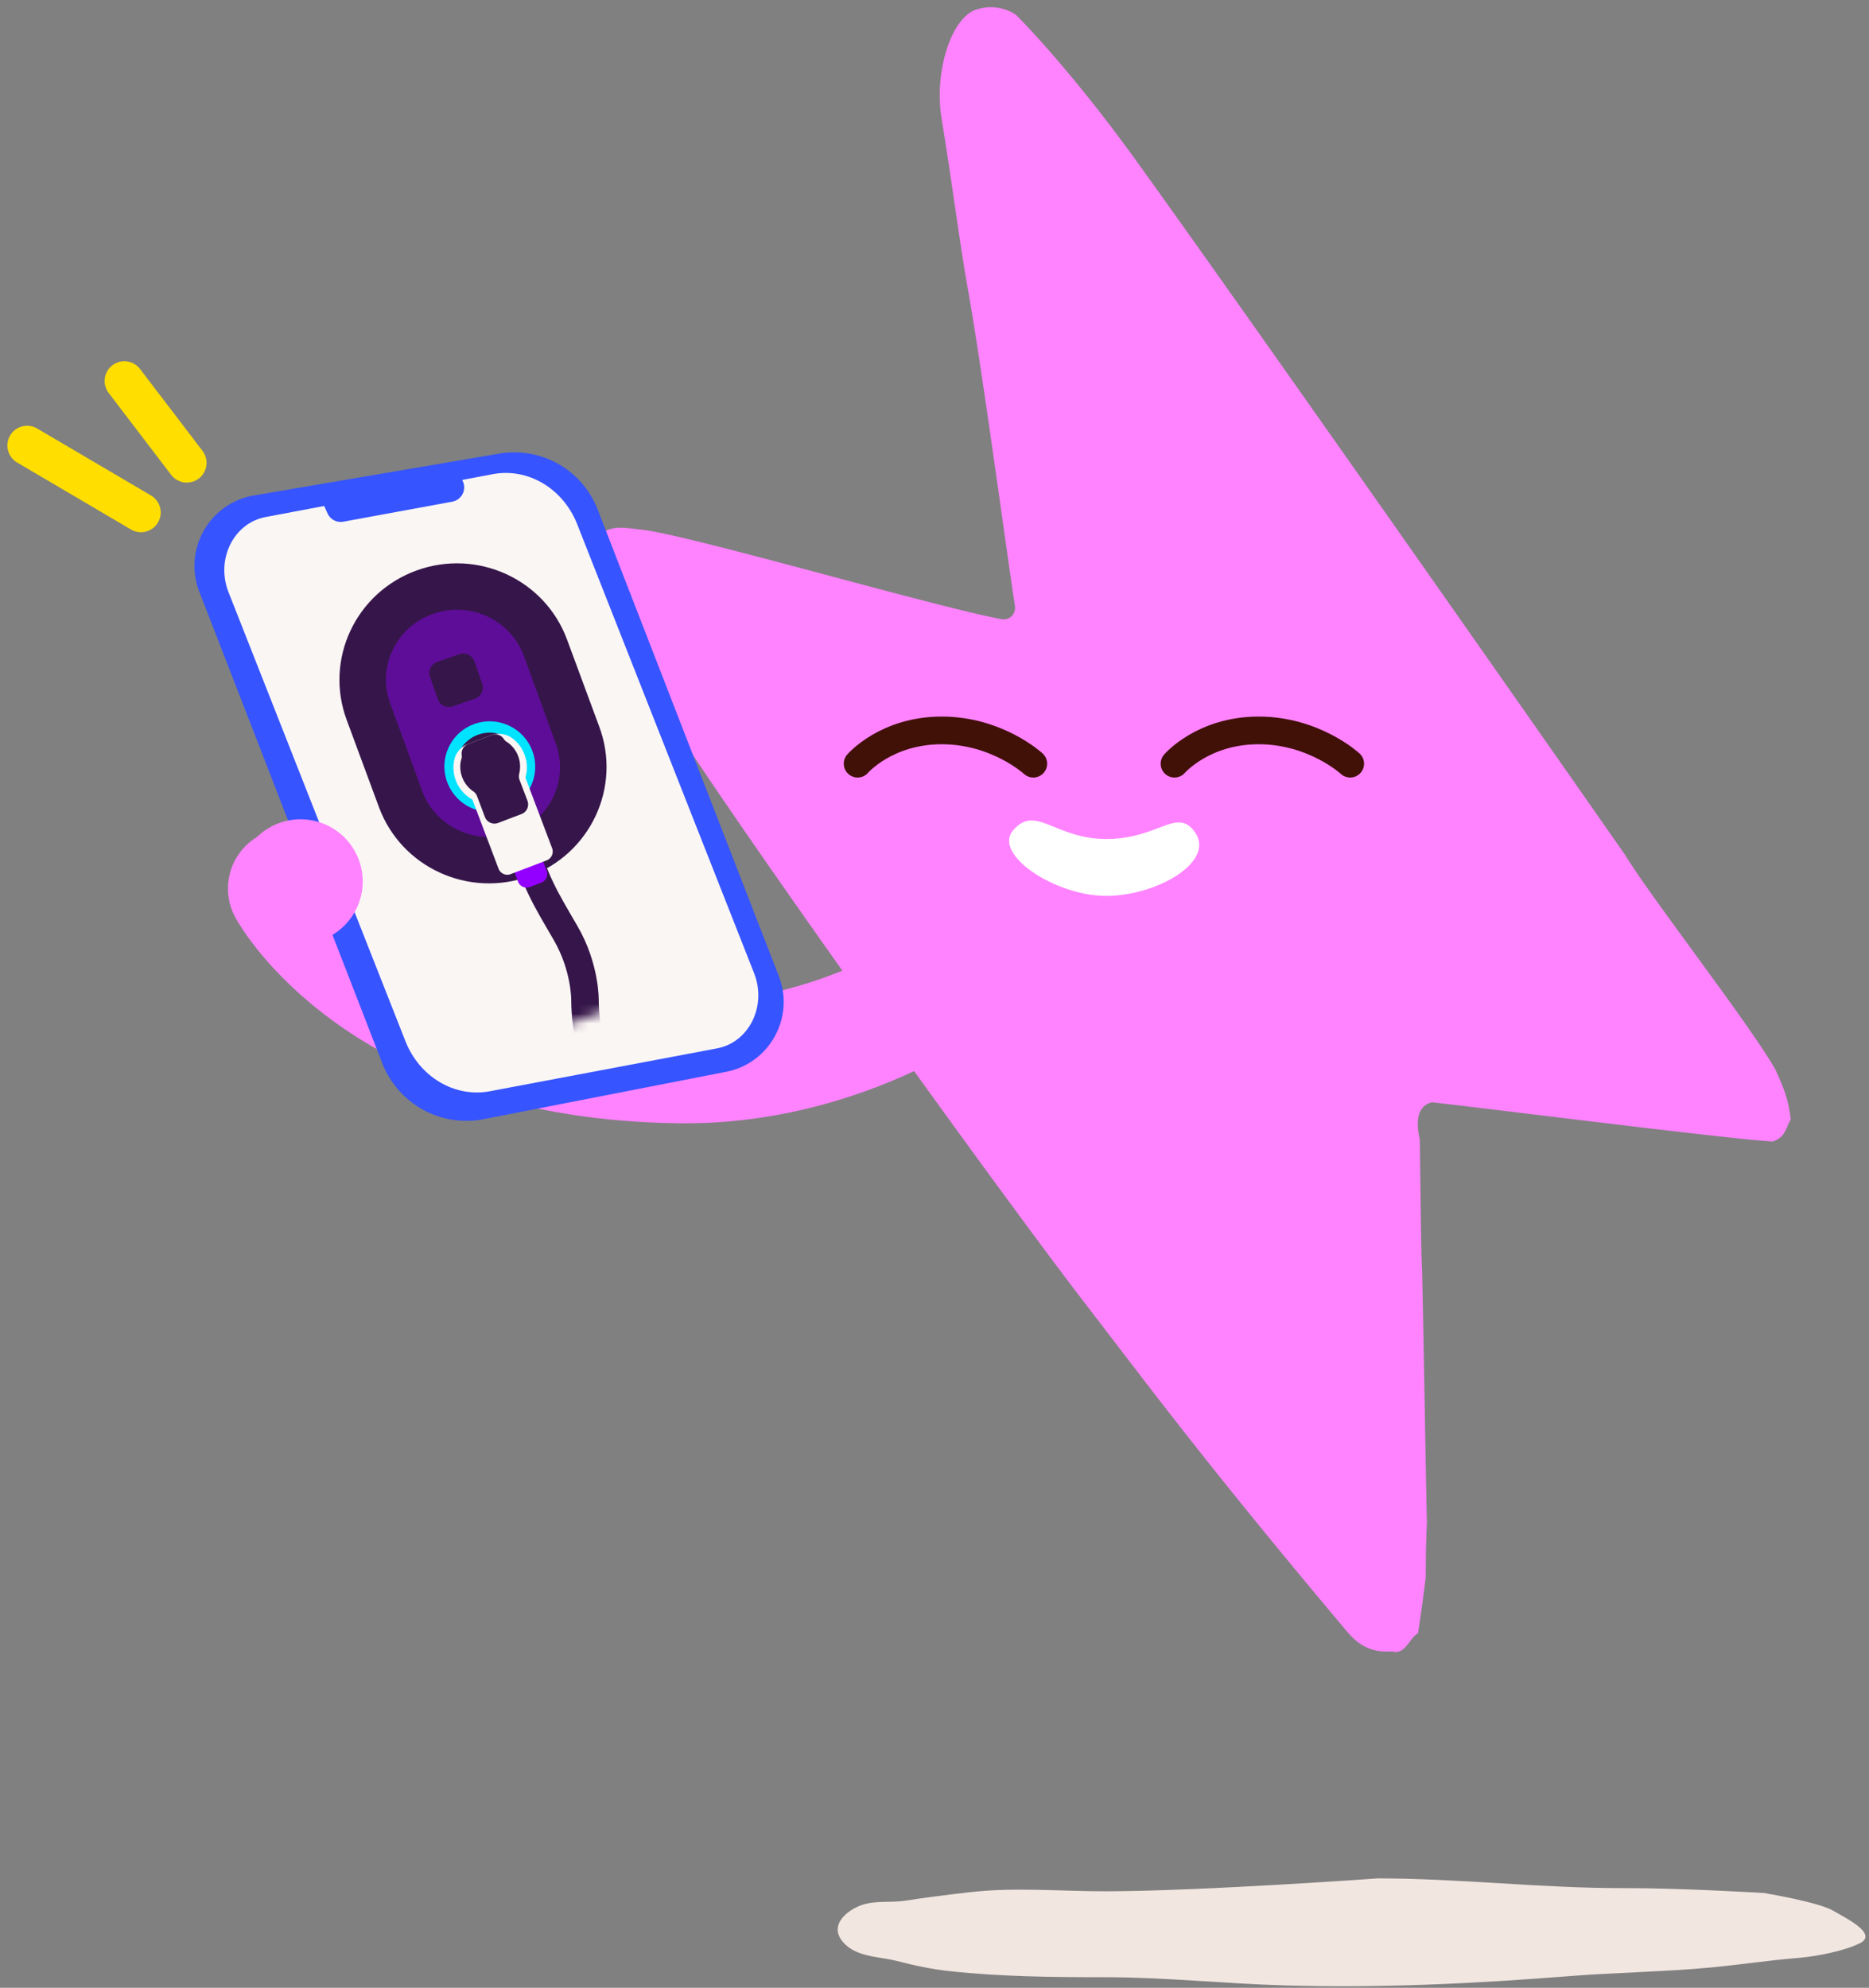 <svg xmlns="http://www.w3.org/2000/svg" width="189" height="201" fill="none"><rect width="100%" height="100%" fill="#808080" stroke="none"/><path fill="#F2E6E1" d="M111.906 191.242c-4.654.009-9.228-.434-13.852.094-2.173.251-4.337.515-6.505.856-1.402.219-2.898-.031-4.27.394-1.666.52-3.856 2.303-1.612 4.198 1.335 1.124 3.54 1.111 5.044 1.505 1.788.466 3.522.833 5.345 1.031 5.206.56 10.389.609 15.613.609 6.075 0 12.069.645 18.13.829 9.731.295 19.367-.184 29.067-.95 4.215-.336 9.9-.448 14.116-.86 3.481-.336 5.515-.69 9-.981 1.68-.144 4.467-.672 6.075-1.461 1.949-.954-1.483-2.589-2.665-3.293-1.501-.891-7.038-1.801-7.038-1.801s-8.476-.506-14.197-.492c-8.275.018-16.545-.982-24.829-.982 0 0-17.87 1.286-27.422 1.304Z"/><path fill="#FF83FF" d="M61.05 53.822c.985-.734 2.535-.398 3.825-.264 4.619.475 29.846 7.858 36.409 9.05a1.153 1.153 0 0 0 1.349-1.313c-1.098-7.325-3.41-24.586-4.763-32.09-.784-4.355-1.613-10.878-2.656-17.24-.77-4.69.976-10.133 3.467-10.98 2.339-.797 4.064.524 4.064.524s5.223 5.135 12.109 14.681c11.787 16.339 47.739 67.73 49.531 70.332 2.701 4.422 12.629 17.149 15.169 21.665.999 2.213 1.255 2.984 1.541 5-.488.744-.479 1.792-1.837 2.24-4.372-.238-29.491-3.423-34.455-3.969-1.797.457-1.488 2.553-1.228 3.758.036 1.645.117 11.536.229 13.176.121 4.821.367 19.967.488 25.572a117.955 117.955 0 0 0-.112 5.479 187.2 187.2 0 0 1-.784 5.712c-.851.426-1.286 2.231-2.621 1.832-1.527.09-3.01-.174-4.52-1.966-14.278-16.957-20.339-25.187-26.486-33.17-9.816-12.75-39.594-54.217-44.742-63.482-1.715-3.087-4.224-6.312-4.529-9.265-.031-.309-.098-.224-.107-.533-.059-1.492-.529-3.857.663-4.749h-.005Z"/><path stroke="#FFDE00" stroke-linecap="round" stroke-linejoin="round" stroke-width="3.991" d="m2.742 45.046 11.514 6.774M12.575 38.523l6.317 8.28"/><path fill="#fff" d="M102.449 83.96c-2.075 2.414 4.211 6.63 9.412 6.63 5.197 0 11.317-3.57 8.835-6.63-1.801-2.214-3.638.878-8.835.878-5.197 0-7.123-3.544-9.412-.878Z"/><path stroke="#411007" stroke-linecap="round" stroke-miterlimit="10" stroke-width="2.799" d="M104.492 77.222s-3.638-3.365-9.26-3.365-8.507 3.365-8.507 3.365M136.537 77.222s-3.637-3.365-9.26-3.365c-5.622 0-8.507 3.365-8.507 3.365"/><path stroke="#FF83FF" stroke-linecap="round" stroke-linejoin="round" stroke-width="12.216" d="M29.161 89.85s9.3 17.257 39.576 17.629c16.218.202 27.875-8.57 27.875-8.57"/><path fill="#3654FF" d="m48.711 113.205 24.542-4.794c4.498-.766 7.159-5.47 5.497-9.722L60.427 51.493a9.046 9.046 0 0 0-9.946-5.623L25.68 50.1c-4.516.77-7.182 5.487-5.515 9.752l18.498 47.672a9.136 9.136 0 0 0 10.048 5.681Z"/><path fill="#FAF6F4" d="m49.527 110.346 22.982-4.337c3.24-.609 5.054-4.287 3.75-7.598l-17.889-45.4c-1.424-3.62-4.986-5.734-8.53-5.067l-22.982 4.337c-3.239.61-5.053 4.287-3.75 7.598l17.889 45.4c1.425 3.62 4.986 5.735 8.53 5.067Z"/><mask id="a" width="52" height="67" x="23" y="42" maskUnits="userSpaceOnUse" style="mask-type:luminance"><path fill="#fff" d="M52.934 42.515 23.989 53.516a.815.815 0 0 0-.47 1.055l20.21 53.337a.823.823 0 0 0 1.052.477l28.944-11.001a.825.825 0 0 0 .476-1.054l-20.21-53.337a.821.821 0 0 0-.665-.52.805.805 0 0 0-.387.05"/></mask><g mask="url(#a)"><path fill="#36164A" d="m42.114 57.688-.006.003c-6.152 2.241-9.31 9-7.055 15.094l3.27 8.837c2.256 6.095 9.072 9.219 15.224 6.977l.007-.002c6.152-2.241 9.31-9 7.055-15.094l-3.27-8.838c-2.256-6.094-9.072-9.218-15.225-6.977Z"/><path fill="#5E0D98" d="m43.796 62.07-.006.003c-3.734 1.313-5.677 5.35-4.34 9.018l3.231 8.865c1.337 3.667 5.447 5.576 9.181 4.263l.006-.002c3.734-1.313 5.677-5.35 4.34-9.018l-3.23-8.865c-1.337-3.667-5.448-5.576-9.182-4.263Z"/><path fill="#00E3FF" d="M48.907 82.052a4.57 4.57 0 0 0 5.172-3.893c.346-2.504-1.41-4.82-3.922-5.173a4.57 4.57 0 0 0-5.173 3.894c-.345 2.503 1.411 4.819 3.923 5.172Z"/><path fill="#36164A" d="M49.063 80.921A3.429 3.429 0 0 0 52.945 78a3.451 3.451 0 0 0-2.943-3.881 3.428 3.428 0 0 0-3.882 2.921 3.45 3.45 0 0 0 2.944 3.881ZM46.46 66.147l-2.249.784c-.619.215-.945.893-.728 1.513l.787 2.252c.217.62.894.948 1.513.732l2.249-.783c.619-.216.945-.894.728-1.514l-.787-2.252a1.19 1.19 0 0 0-1.514-.732Z"/><path stroke="#36164A" stroke-miterlimit="10" stroke-width="2.783" d="M137.037 65.802s.618 1.632 1.805 4.22c3.568 7.764 10.998 12.207 4.354 16.625-4.905 3.268-27.859 10.607-47.186 18.045l-4.818 1.818-16.742 6.621s-6.275 2.982-11.061-.886c-3.531-2.856-4.216-8.454-4.234-11.069 0 0 .07-3.339-1.965-6.839-2.035-3.5-3.088-5.165-4.264-9.335"/><path fill="#36164A" d="M46.522 79.127a3.347 3.347 0 1 0 6.259-2.376 3.347 3.347 0 0 0-6.259 2.376Z"/><path fill="#9400FF" d="m53.084 84.87-1.163.44a.932.932 0 0 0-.538 1.196l1.002 2.643c.18.48.712.72 1.192.539l1.162-.441c.48-.181.72-.721.539-1.196l-1.002-2.642a.921.921 0 0 0-1.192-.54Z"/><path fill="#FAF6F4" d="m50.88 81.08-.082.028a3.674 3.674 0 0 1-2.785-.136 3.7 3.7 0 0 1-2.086-4.094 2.216 2.216 0 0 1 1.401-1.646l2.322-.882a2.297 2.297 0 0 1 2.212.339c.531.413.935.965 1.174 1.6.353.928.32 1.938-.086 2.838a3.665 3.665 0 0 1-2.07 1.946"/><path fill="#FAF6F4" d="m55.277 87-3.637 1.39a.951.951 0 0 1-1.228-.557l-2.71-7.163a.959.959 0 0 1 .555-1.232l3.637-1.389a.954.954 0 0 1 1.228.556l2.71 7.163A.957.957 0 0 1 55.277 87Z"/><path fill="#36164A" d="M52.398 76.457c-.2-.535-.539-.977-.957-1.306-.053-.039-.106-.078-.16-.11a.951.951 0 0 1-.33-.312c-.26-.4-.768-.578-1.234-.401l-2.371.902c-.46.177-.723.65-.657 1.117a.862.862 0 0 1-.039.422c-.02.056-.033.112-.046.169a2.978 2.978 0 0 0 .145 1.68 2.968 2.968 0 0 0 1.1 1.394c.18.119.313.296.392.494l.795 2.107c.2.535.8.802 1.332.602l2.372-.903c.533-.2.8-.802.6-1.337l-.796-2.101a1.099 1.099 0 0 1-.04-.632c.141-.578.12-1.202-.11-1.799"/></g><path fill="#3654FF" d="M45.736 50.727 34.72 52.752a1.46 1.46 0 0 1-1.595-.834l-.838-1.841 13.983-2.572.537 1.174a1.466 1.466 0 0 1-1.066 2.047h-.005Z"/><path fill="#FF83FF" d="M30.388 95.424a6.29 6.29 0 1 0 0-12.58 6.29 6.29 0 0 0 0 12.58Z"/></svg>